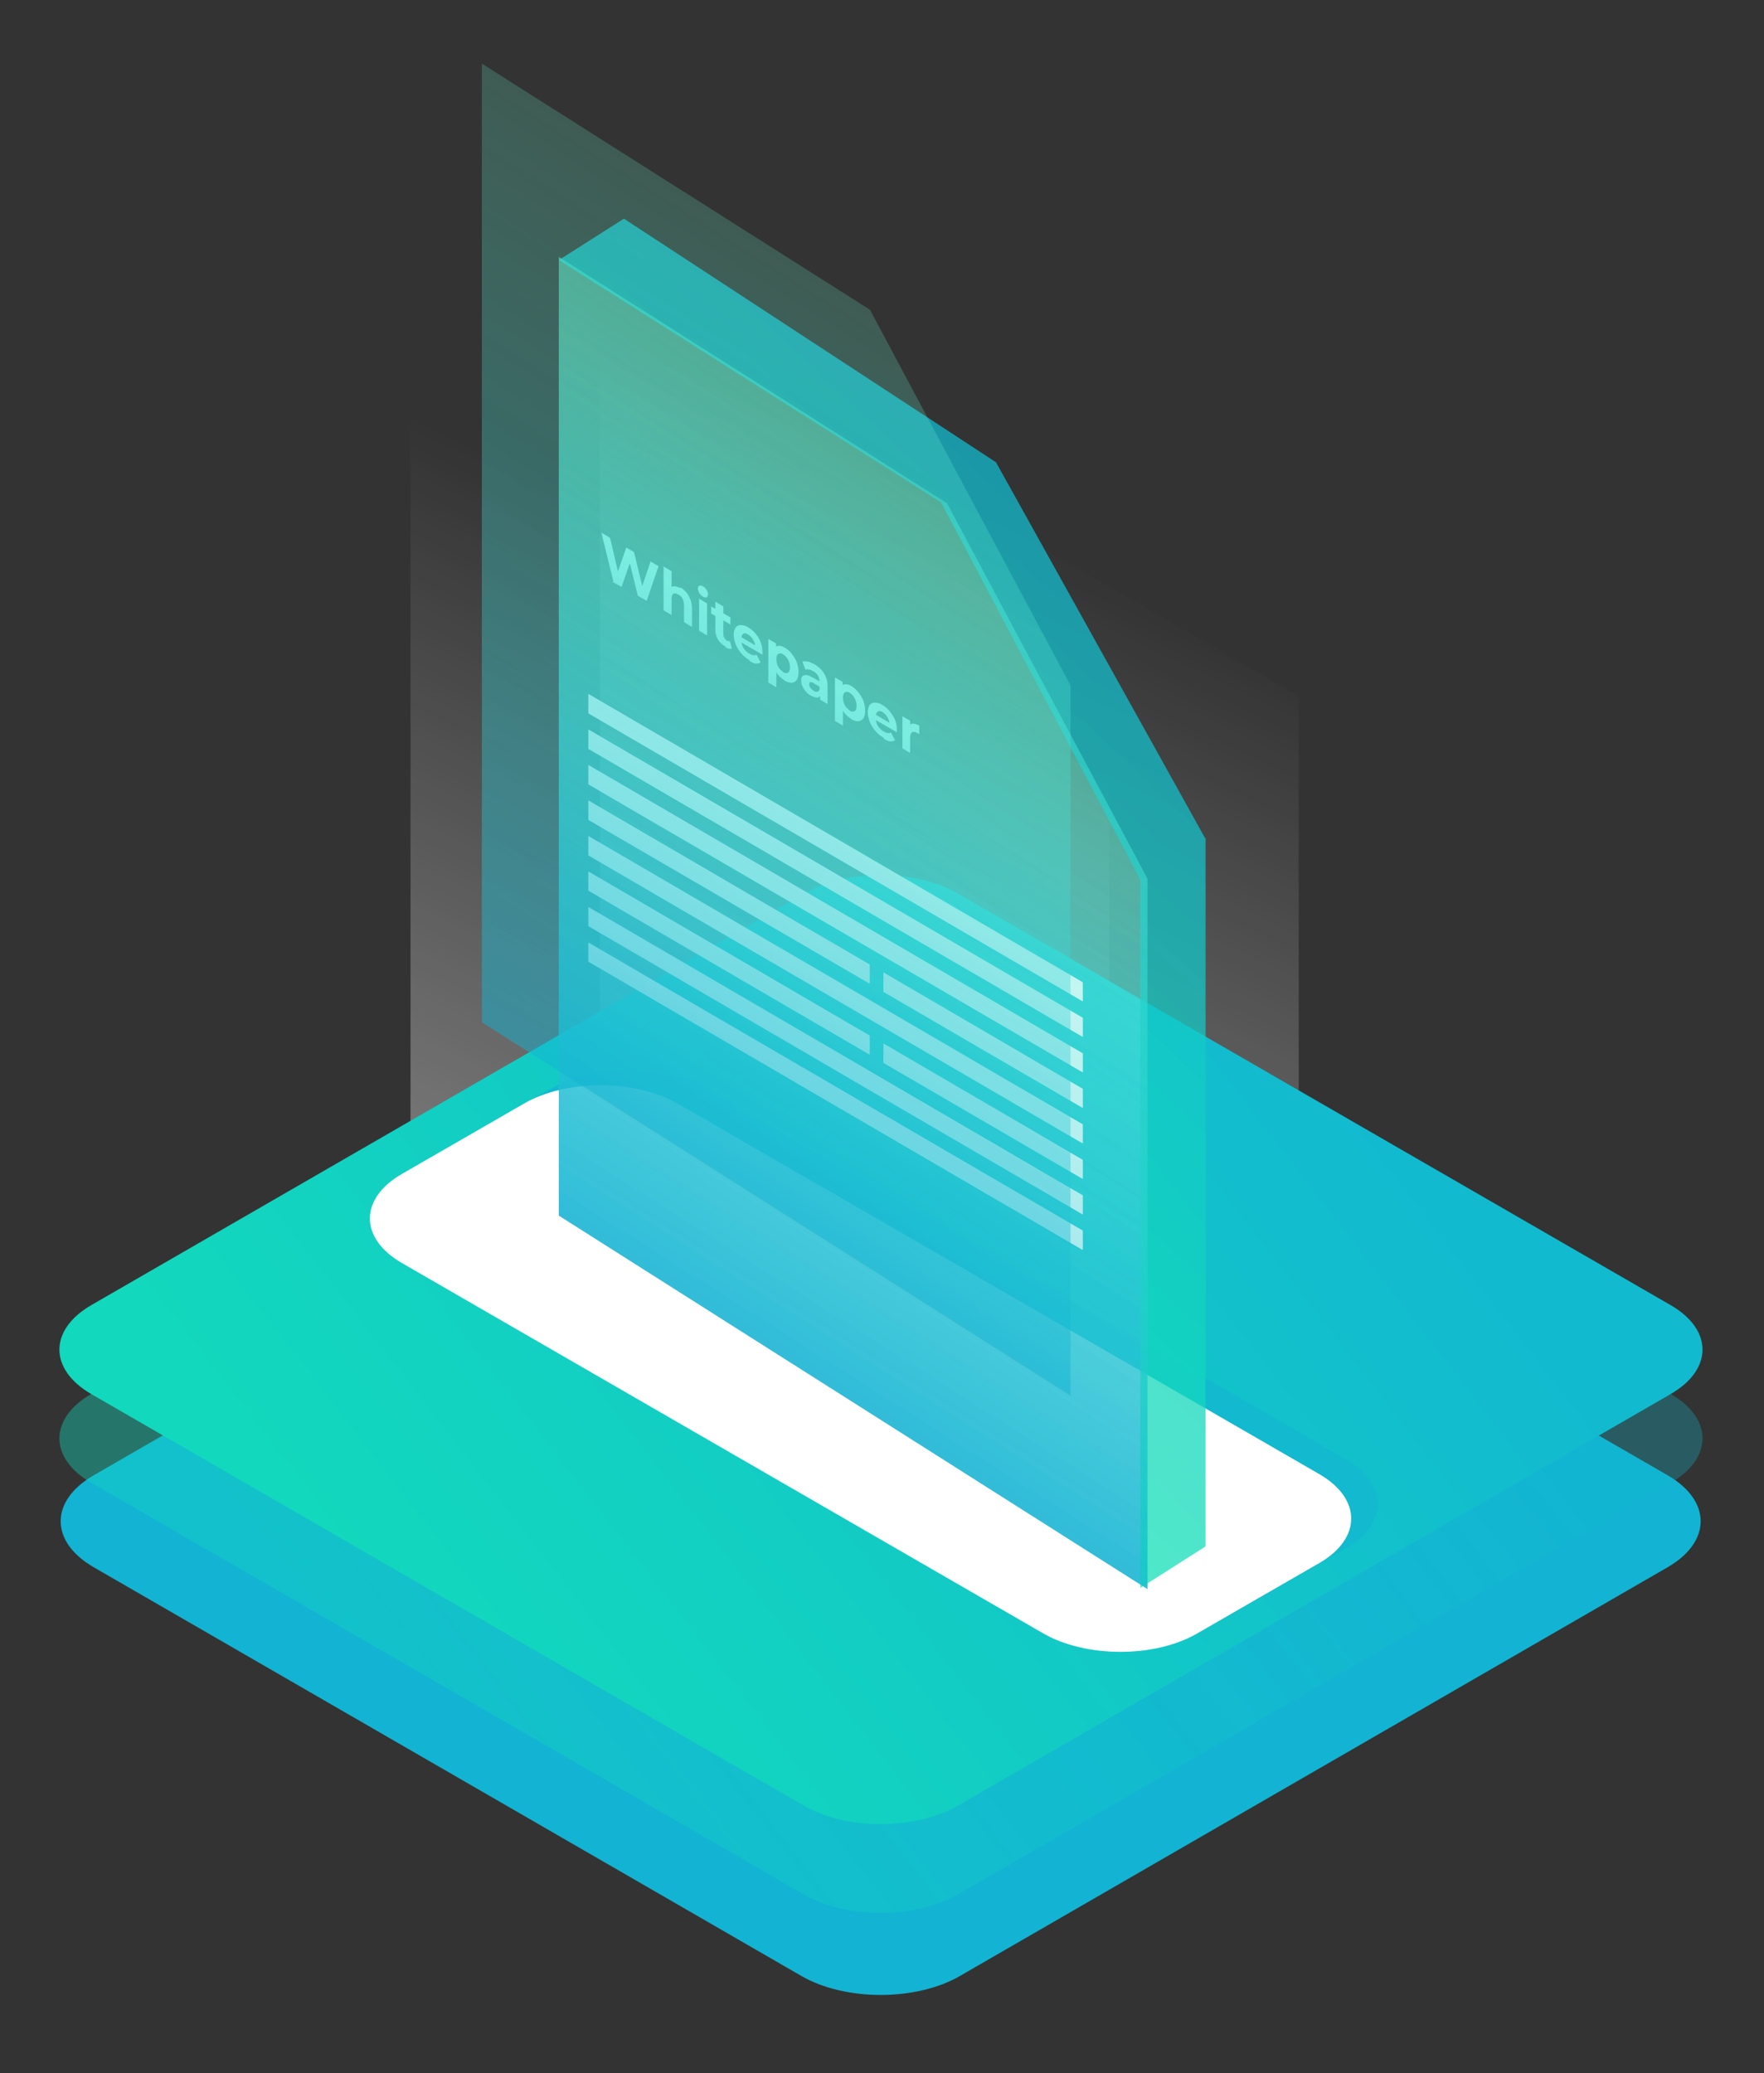 <svg xmlns="http://www.w3.org/2000/svg" viewBox="0 0 596 700.5" xmlns:v="https://vecta.io/nano"><rect x="0" y="0" width="596" height="700.5" fill="#333333" stroke="none"/><style>.A{isolation:isolate}.B{mix-blend-mode:hard-light}.G{mix-blend-mode:screen}</style><defs><linearGradient id="A" x1="262.5" y1="261" x2="238.3" y2="-24.3" gradientTransform="translate(39.9 97.8) rotate(30) scale(1 .9) skewX(26.6)" href="#P"><stop offset="0" stop-color="#fff" stop-opacity=".4"/><stop offset="1" stop-color="#fff" stop-opacity="0"/></linearGradient><linearGradient id="B" x1="262.5" y1="261" x2="238.3" y2="-24.3" gradientTransform="translate(103.9 69) rotate(30) scale(1 .9) skewX(26.6)" href="#P"><stop offset="0" stop-color="#fff" stop-opacity=".4"/><stop offset="1" stop-color="#fff" stop-opacity="0"/></linearGradient><linearGradient id="C" x1="324.5" y1="-16" x2="207.6" y2="299.7" gradientTransform="translate(190.1 282) rotate(30) scale(1 .9) skewX(-26.6)" href="#P"><stop offset="0" stop-color="#12bacf" stop-opacity=".3"/><stop offset="1" stop-color="#12d8bd" stop-opacity=".4"/></linearGradient><linearGradient id="D" x1="324.5" y1="-16" x2="207.6" y2="299.7" gradientTransform="translate(190.1 252) rotate(30) scale(1 .9) skewX(-26.6)" href="#P"><stop offset="0" stop-color="#12bacf"/><stop offset="1" stop-color="#12d8bd"/></linearGradient><linearGradient id="E" x1="361.5" y1="196.4" x2="215" y2="427.3" href="#P"><stop offset="0" stop-color="#6cffd7" stop-opacity=".2"/><stop offset="1" stop-color="#13b3d3" stop-opacity=".5"/></linearGradient><linearGradient id="F" x1="176.7" y1="434" x2="419.3" y2="176.4" href="#P"><stop offset="0" stop-color="#13edb1" stop-opacity=".5"/><stop offset="1" stop-color="#13b3d3" stop-opacity=".5"/></linearGradient><linearGradient id="G" x1="335.5" y1="131" x2="189" y2="361.9" href="#P"><stop offset="0" stop-color="#6cffd7" stop-opacity=".2"/><stop offset="1" stop-color="#13b3d3" stop-opacity=".5"/></linearGradient><path id="H" d="M320 170.1L188.8 86.8v323.9l198.9 126.2v-240L320 170.1h0z"/><path id="I" d="M188.8 87.9l22-14 125.7 82.3h0l70.6 126.9h.2c0-.1 0 239.4 0 239.4l-22 14V297.2h0l-67.4-127.6h-.1L188.9 87.9h0z"/><path id="J" d="M198.8 234.5l167 97.4v6.4l-167-97.3v-6.5z"/><path id="K" d="M198.8 270.5l95 55.4v6.4l-95-55.3v-6.5z"/><path id="L" d="M298.5 328.6l67.3 39.3v6.4l-67.3-39.2v-6.5z"/><path id="M" d="M198.8 318.5l167 97.3v6.5l-167-97.4v-6.4z"/><path id="N" d="M198.8 306.5l167 97.4v6.4l-167-97.4v-6.4z"/><path id="O" d="M198.8 294.5l95 55.4v6.4l-95-55.4v-6.4z"/><linearGradient id="P" gradientUnits="userSpaceOnUse"/></defs><g class="A"><path class="B" d="M139.6 128.2l234.3 135.3c.5.3.9.9.9 1.5v289c0 .6-.4.8-.9.5L139.6 419.2c-.5-.3-.9-.9-.9-1.5v-289c0-.6.4-.8.9-.5z" fill="url(#A)"/><path class="B" d="M203.6 99.4l234.3 135.3c.5.3.9.9.9 1.5v289c0 .6-.4.8-.9.5L203.6 390.4c-.5-.3-.9-.9-.9-1.5v-289c0-.6.4-.8.9-.5z" fill="url(#B)"/><path d="M324.4 360.4l239.1 138.1c14.8 8.6 14.8 22.4 0 31L324.4 667.6c-14.8 8.6-38.9 8.6-53.7 0L31.6 529.5c-14.8-8.6-14.8-22.4 0-31l239.1-138.1c14.8-8.6 38.9-8.6 53.7 0h0z" fill="#13b3d3"/><path d="M323.6 331.9L564.5 471c14.3 8.3 14.3 21.7 0 30L323.6 640.1c-14.3 8.3-37.6 8.3-52 0L30.8 501c-14.3-8.3-14.3-21.7 0-30l240.9-139.1c14.3-8.3 37.6-8.3 52 0h0z" fill="url(#C)"/><path class="G" d="M323.6 301.9L564.5 441c14.3 8.3 14.3 21.7 0 30L323.6 610.1c-14.3 8.3-37.6 8.3-52 0L30.8 471c-14.3-8.3-14.3-21.7 0-30l240.9-139.1c14.3-8.3 37.6-8.3 52 0h0z" fill="url(#D)"/><path class="B" d="M238 367.9l216.8 125.2c14.3 8.3 14.3 21.7 0 30l-41.3 23.8c-14.3 8.3-37.6 8.3-52 0L144.7 421.7c-14.3-8.3-14.3-21.7 0-30l41.3-23.8c14.3-8.3 37.6-8.3 52 0h0z" fill="#12b9cf"/><g fill="#fff"><path class="B" d="M229 372.9l216.8 125.2c14.3 8.3 14.3 21.7 0 30l-41.3 23.8c-14.3 8.3-37.6 8.3-52 0L135.7 426.7c-14.3-8.3-14.3-21.7 0-30l41.3-23.8c14.3-8.3 37.6-8.3 52 0h0z"/><path class="G" d="M207.2 196.3l-4-16.3 2.9 1.7 3.4 14.4-1.5-.8 3.6-10.3 2.6 1.5 3.5 14.4-1.4-.8 3.5-10.4 2.7 1.6-4 11.7-3-1.7-3.1-12.6.8.5-3.2 9.1-3-1.7zm22.7 2.2c.7.4 1.4 1 2 1.7s1 1.5 1.4 2.4c.3.9.5 1.9.5 3v6.2l-2.7-1.6v-5.7c0-.9-.2-1.6-.5-2.2a3.16 3.16 0 0 0-1.4-1.4c-.4-.2-.8-.4-1.2-.4-.3 0-.6.2-.8.5s-.3.8-.3 1.5v5.3l-2.7-1.6v-14.8l2.7 1.6v7.1l-.6-1.2c.3-.5.8-.8 1.4-.8s1.3.2 2.1.6zm6.3 14.6v-10.8l2.7 1.6v10.8l-2.7-1.6zm1.3-11.5c-.5-.3-.9-.7-1.2-1.2s-.5-1-.5-1.5.2-.8.5-1 .7 0 1.2.2c.5.3.9.7 1.2 1.2s.5 1 .5 1.5-.2.9-.5 1c-.3.2-.7 0-1.2-.2zm7.7 16.9c-1.1-.6-2-1.4-2.6-2.4s-.9-2.1-.9-3.4v-9.4l2.7 1.6v9.4c0 .5.1.9.3 1.2.2.4.5.6.8.9.4.2.8.3 1.1.2l.7 2.6h-1c-.4-.1-.8-.3-1.2-.5zm-4.9-11.2v-2.4l6.5 3.7v2.4l-6.5-3.7zm13 15.8c-1.1-.6-2-1.4-2.8-2.3s-1.4-1.9-1.9-3c-.4-1.1-.7-2.2-.7-3.2s.2-1.9.6-2.5 1-.9 1.8-.9 1.6.2 2.5.8c.9.5 1.7 1.2 2.5 2.1.7.9 1.3 1.8 1.7 2.9s.6 2.2.6 3.4v.4.4l-7.6-4.4V215l6.1 3.6h-1c0-.6 0-1.2-.3-1.7-.2-.5-.5-1-.8-1.4s-.8-.8-1.2-1.1c-.5-.3-.9-.4-1.2-.4s-.6.2-.8.5-.3.7-.3 1.3v.5c0 .6.1 1.2.3 1.8s.5 1.1 1 1.6c.4.5.9.9 1.5 1.2.5.3.9.4 1.3.5.4 0 .7 0 1-.2l1.4 2.6c-.4.3-1 .4-1.6.4s-1.4-.4-2.2-.9zm11.8 6.8c-.8-.5-1.5-1.1-2.1-1.8s-1.1-1.6-1.4-2.6a11.59 11.59 0 0 1-.5-3.4c0-1.3.2-2.2.5-2.9.3-.6.8-1 1.4-1s1.3.1 2.1.6c.9.5 1.7 1.2 2.4 2.1s1.3 1.8 1.7 2.9a9.6 9.6 0 0 1 .6 3.3c0 1.1-.2 2-.6 2.6s-1 .9-1.7 1c-.7 0-1.5-.2-2.4-.7zm-5.5.6v-14.6l2.6 1.5v5.4l.1 3.3v6.1l-2.7-1.6zm5-3.4c.5.3.8.4 1.2.3.4 0 .6-.2.8-.5s.3-.8.3-1.4-.1-1.2-.3-1.8a5.3 5.3 0 0 0-.8-1.5c-.3-.4-.7-.8-1.2-1.1s-.9-.4-1.2-.3c-.4 0-.6.2-.8.5s-.3.8-.3 1.4.1 1.2.3 1.8a5.3 5.3 0 0 0 .8 1.5l1.2 1.1zm12.5 9.6v-2.1l-.2-.6v-3.8c0-.7-.2-1.3-.5-1.9s-.9-1.1-1.6-1.5c-.5-.3-1-.5-1.5-.6s-.9 0-1.2 0l-1-2.7c.5-.1 1.1 0 1.8 0 .7.2 1.4.5 2.2.9 1.4.8 2.5 1.8 3.3 3.1.8 1.2 1.2 2.7 1.2 4.3v6.1l-2.5-1.5zm-2.9-1.5c-.7-.4-1.4-.9-1.9-1.5s-.9-1.2-1.2-1.9-.4-1.3-.4-1.9.1-1.1.4-1.4.7-.4 1.3-.4 1.4.4 2.3.9l2.5 1.4v1.8l-2.2-1.3c-.6-.4-1.1-.5-1.3-.4s-.3.3-.3.7a1.92 1.92 0 0 0 .4 1.2c.3.4.7.7 1.1 1s.9.4 1.2.3c.4 0 .6-.3.8-.7l.4 1.7c-.2.6-.6.9-1.1 1-.5 0-1.2-.1-2-.6zm13.4 7.7c-.8-.5-1.5-1.1-2.1-1.8s-1.1-1.6-1.4-2.6a11.59 11.59 0 0 1-.5-3.4c0-1.3.2-2.2.5-2.9.3-.6.8-1 1.4-1s1.3.1 2.1.6c.9.5 1.7 1.2 2.4 2.1s1.3 1.8 1.7 2.9a9.6 9.6 0 0 1 .6 3.3c0 1.1-.2 2-.6 2.6s-1 .9-1.7 1c-.7 0-1.5-.2-2.4-.7zm-5.5.6v-14.6l2.6 1.5v5.4l.1 3.3v6.1l-2.7-1.6zm5-3.4c.5.3.8.4 1.2.3.4 0 .6-.2.8-.5s.3-.8.3-1.4-.1-1.2-.3-1.8a5.3 5.3 0 0 0-.8-1.5c-.3-.4-.7-.8-1.2-1.1s-.9-.4-1.2-.3c-.4 0-.6.2-.8.5s-.3.8-.3 1.4.1 1.2.3 1.8a5.3 5.3 0 0 0 .8 1.5l1.2 1.1zm11.5 9.2c-1.1-.6-2-1.4-2.8-2.3s-1.4-1.9-1.9-3c-.4-1.1-.7-2.2-.7-3.2s.2-1.9.6-2.5 1-.9 1.8-.9 1.6.2 2.5.8c.9.5 1.7 1.2 2.5 2.1.7.9 1.3 1.8 1.8 2.9.4 1.1.6 2.2.6 3.4v.4.4l-7.6-4.4v-1.8l6.1 3.6h-1c0-.6 0-1.2-.3-1.7-.2-.5-.5-1-.8-1.4s-.8-.8-1.2-1.1c-.5-.3-.9-.4-1.2-.3-.3 0-.6.2-.8.5s-.3.7-.3 1.3v.5c0 .6.1 1.2.3 1.8s.5 1.1 1 1.6c.4.5.9.9 1.5 1.2.5.3.9.5 1.3.5s.7 0 1-.2l1.4 2.6c-.4.3-1 .4-1.6.4s-1.4-.4-2.2-.9zm6.3 3.5V242l2.6 1.5v3l-.4-1.1c.3-.6.7-.9 1.3-.9s1.4.2 2.2.7v2.9c-.1 0-.2-.1-.3-.2 0 0-.2-.1-.3-.2-.7-.4-1.3-.5-1.8-.3-.4.2-.7.8-.7 1.9v5.1l-2.7-1.6z"/></g><g fill-rule="evenodd"><use href="#H" fill="url(#E)"/><use href="#H" fill="url(#E)"/><use href="#I" fill="url(#F)"/></g><g fill="#fff" class="G"><use href="#J"/><use href="#K"/><use href="#L"/><use href="#L" y="24"/><use href="#J" y="24"/><use href="#J" y="12"/><use href="#J" y="48"/><use href="#M"/><use href="#N"/><use href="#O"/></g><use href="#I" fill-rule="evenodd" fill="url(#F)"/><g fill="#fff" class="G"><use href="#J"/><use href="#K"/><use href="#L"/><use href="#L" y="24"/><use href="#J" y="24"/><use href="#J" y="12"/><use href="#J" y="48"/><use href="#M"/><use href="#N"/><use href="#O"/></g><g fill-rule="evenodd"><use href="#H" fill="url(#E)"/><path d="M294 104.7L162.8 21.5v323.9l198.9 126.2v-240L294 104.8z" fill="url(#G)"/></g></g></svg>